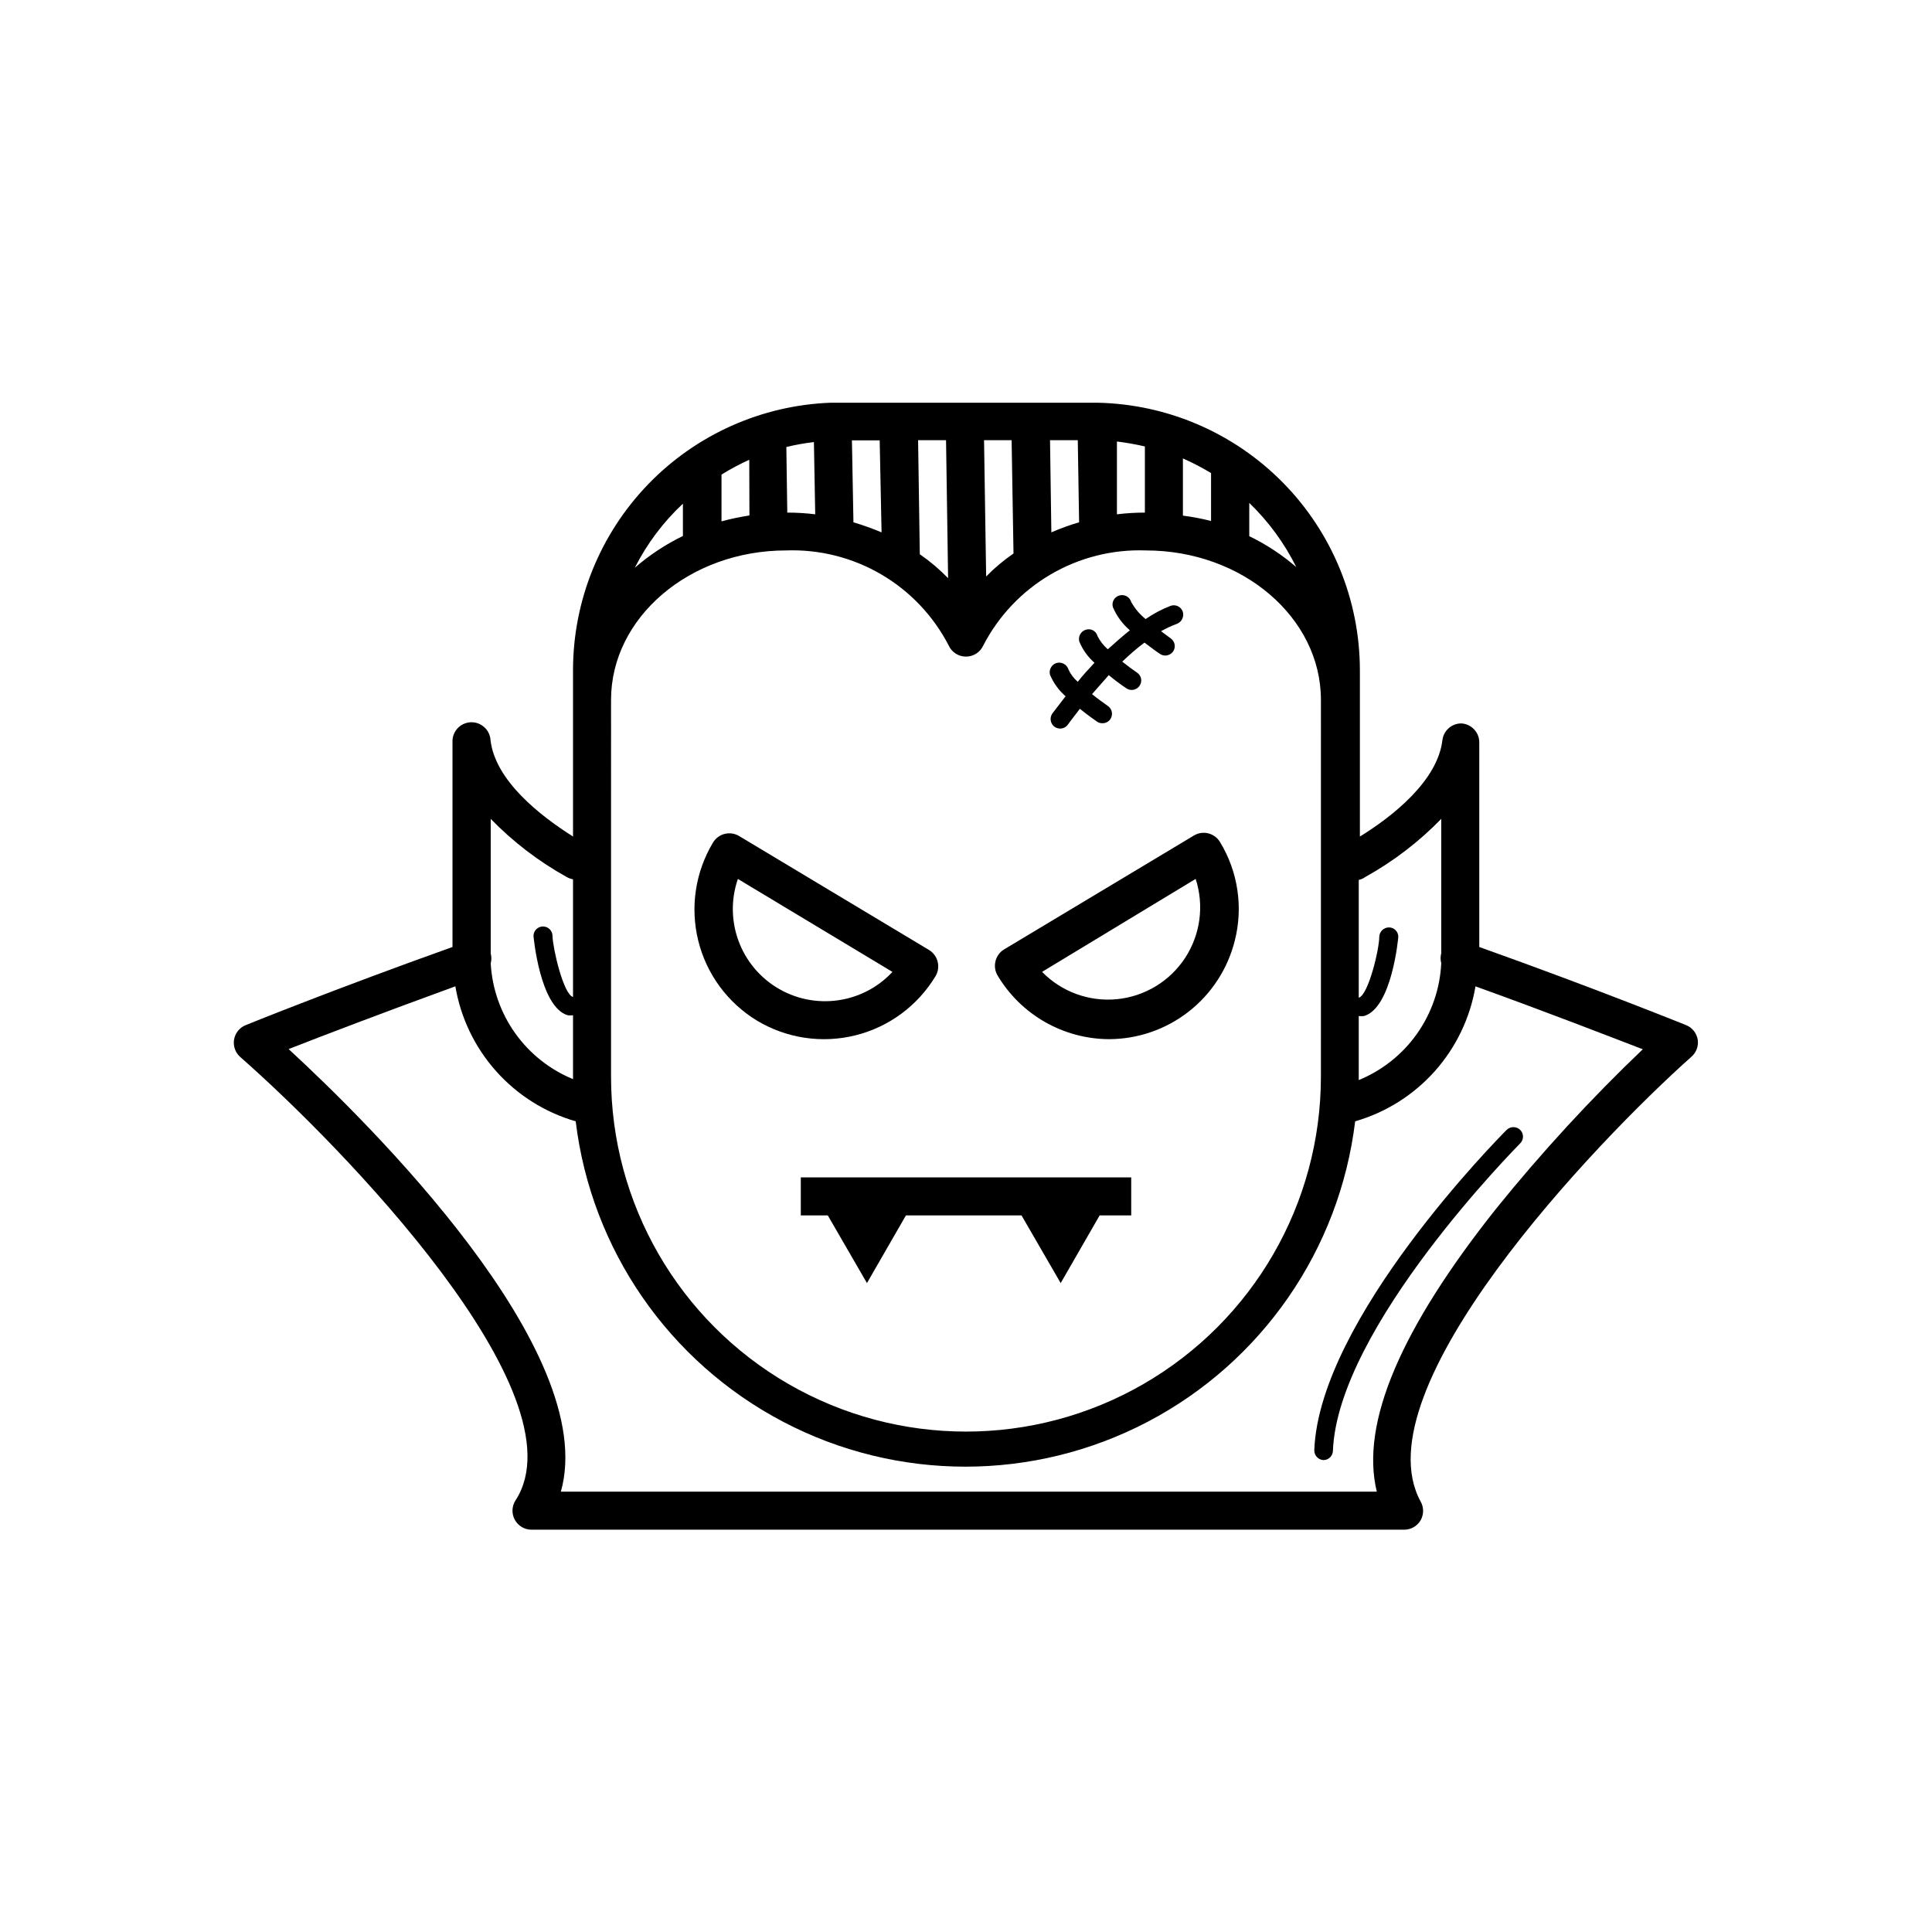 <?xml version="1.0" encoding="UTF-8"?>
<!-- Uploaded to: SVG Repo, www.svgrepo.com, Generator: SVG Repo Mixer Tools -->
<svg fill="#000000" width="800px" height="800px" version="1.1" viewBox="144 144 512 512" xmlns="http://www.w3.org/2000/svg">
 <g>
  <path d="m344.58 414.46c7.844 4.719 17.242 6.125 26.121 3.914 8.883-2.211 16.52-7.859 21.238-15.703 0.672-1.137 0.871-2.496 0.555-3.777-0.312-1.301-1.129-2.426-2.269-3.125l-50.383-30.23 0.004 0.004c-2.394-1.418-5.484-0.629-6.902 1.762-4.68 7.805-6.082 17.145-3.902 25.977 2.18 8.836 7.766 16.449 15.539 21.18zm-5.039-37.535 40.961 24.637c-3.219 3.473-7.391 5.926-11.988 7.055-5.719 1.414-11.75 0.719-16.996-1.961-5.242-2.684-9.34-7.164-11.539-12.629-2.203-5.461-2.356-11.531-0.434-17.098z"/>
  <path d="m437.84 419.39c7.684-0.008 15.148-2.586 21.199-7.324 6.055-4.738 10.348-11.363 12.203-18.824 2.25-8.871 0.832-18.277-3.93-26.098-1.418-2.359-4.473-3.144-6.852-1.762l-50.383 30.23c-1.141 0.695-1.957 1.82-2.266 3.121-0.32 1.285-0.121 2.641 0.555 3.777 6.191 10.398 17.371 16.801 29.473 16.879zm23.023-42.473v0.004c2.289 7.039 1.258 14.738-2.797 20.934s-10.699 10.215-18.066 10.938c-7.371 0.719-14.668-1.941-19.844-7.238z"/>
  <path d="m357.58 456.02h-1.359v10.074h7.152l10.379 17.938 10.328-17.938h30.633l10.379 17.938 10.328-17.938h8.363v-10.074z"/>
  <path d="m593.91 419.5c-0.289-1.723-1.453-3.172-3.074-3.828 0 0-23.879-9.676-54.812-20.707v-54.211c0.004-2.668-2.074-4.879-4.734-5.039-2.562-0.016-4.731 1.891-5.039 4.434-1.258 10.73-13.098 20.152-21.867 25.543v-44.133c-0.035-18.574-7.352-36.398-20.379-49.641-13.027-13.242-30.723-20.852-49.297-21.195h-70.484c-18.348 0.664-35.719 8.418-48.469 21.629-12.75 13.211-19.883 30.848-19.898 49.207v44.133c-8.766-5.543-20.605-14.812-21.867-25.543h0.004c-0.168-2.781-2.559-4.902-5.34-4.734-2.785 0.168-4.902 2.559-4.738 5.34v54.211c-30.934 11.035-54.562 20.605-54.816 20.707h0.004c-1.621 0.656-2.781 2.106-3.074 3.828-0.289 1.73 0.34 3.484 1.664 4.637 26.398 23.176 91.039 89.375 72.953 117.44h-0.004c-1.02 1.551-1.105 3.539-0.219 5.172 0.883 1.633 2.594 2.644 4.453 2.637h231.25c1.781 0 3.426-0.941 4.336-2.469 0.898-1.559 0.898-3.481 0-5.039-16.121-29.676 46.301-95.121 71.742-117.79 1.324-1.133 1.973-2.863 1.711-4.586zm-88.117-43.074c7.438-4.129 14.227-9.32 20.152-15.418v35.621-0.004c-0.23 0.859-0.23 1.766 0 2.621-0.312 6.711-2.539 13.191-6.41 18.684-3.875 5.488-9.234 9.754-15.453 12.301v-0.855-16.121c0.469 0.066 0.941 0.066 1.41 0 7.406-2.168 9.07-20.809 9.07-21.008v-0.004c0-0.652-0.262-1.281-0.727-1.742-0.461-0.465-1.09-0.727-1.742-0.727-1.383 0-2.516 1.09-2.57 2.469 0 3.273-2.871 15.418-5.441 16.172v-31.234c0.617-0.125 1.203-0.383 1.711-0.754zm-199.86-46.957c0-21.816 20.809-39.598 46.402-39.598 8.828-0.316 17.566 1.883 25.191 6.344 7.629 4.457 13.828 10.996 17.883 18.844 0.816 1.797 2.609 2.949 4.586 2.949 1.973 0 3.766-1.152 4.582-2.949 4.055-7.848 10.258-14.387 17.883-18.844 7.629-4.461 16.363-6.66 25.195-6.344 25.594 0 46.402 17.785 46.402 39.598l-0.004 99.855c0 33.605-17.926 64.656-47.031 81.461-29.102 16.801-64.957 16.801-94.059 0-29.102-16.805-47.031-47.855-47.031-81.461zm151.55-48.871v-15.113c2.566 1.133 5.055 2.43 7.457 3.879v12.699c-2.457-0.629-4.945-1.098-7.457-1.414zm-10.078-0.754c-2.477 0-4.949 0.152-7.406 0.453v-19.297c2.492 0.309 4.965 0.746 7.406 1.312zm-17.434 2.57h0.004c-2.508 0.73-4.965 1.621-7.356 2.668l-0.352-24.434h7.356zm-17.383 8.262h0.004c-2.609 1.797-5.039 3.836-7.254 6.098l-0.555-36.125h7.305zm-17.332 6.551h0.004c-2.289-2.356-4.801-4.484-7.504-6.348l-0.453-30.23h7.406zm-17.633-12.141 0.004-0.004c-2.434-1.023-4.922-1.914-7.457-2.668l-0.402-21.715h7.356zm-17.582-4.785 0.004-0.004c-2.457-0.305-4.93-0.457-7.406-0.453l-0.25-17.383h-0.004c2.406-0.586 4.848-1.023 7.309-1.309zm-17.434 0.301 0.004-0.004c-2.492 0.387-4.965 0.906-7.406 1.562v-12.395 0.004c2.367-1.469 4.824-2.781 7.356-3.93zm145.05 13.805 0.004-0.004c-3.809-3.316-8.047-6.113-12.594-8.312v-8.816c5.144 4.961 9.387 10.773 12.543 17.18zm-162.68-16.93v8.566-0.004c-4.598 2.234-8.883 5.062-12.746 8.414 3.223-6.363 7.535-12.109 12.746-16.977zm-30.781 98.949c0.516 0.289 1.078 0.492 1.66 0.602v31.188c-2.57-0.754-5.34-12.848-5.441-16.172h0.004c0-1.391-1.129-2.519-2.519-2.519-1.395 0-2.519 1.129-2.519 2.519 0 0 1.664 18.844 9.07 21.008h-0.004c0.469 0.066 0.945 0.066 1.41 0v16.07 0.855 0.004c-6.16-2.531-11.48-6.758-15.344-12.188-3.859-5.43-6.102-11.844-6.469-18.496 0.23-0.859 0.23-1.762 0-2.621v-35.668c5.926 6.098 12.715 11.289 20.152 15.418zm246.31 87.863c-25.191 31.691-36.074 56.828-31.641 75.016h-216.23c10.48-37.23-50.934-97.738-72.145-117.29 8.867-3.477 25.191-9.723 44.184-16.625 1.41 8.359 5.152 16.148 10.793 22.477 5.641 6.328 12.953 10.938 21.098 13.293 4.113 33.945 24.648 63.703 54.926 79.598 30.277 15.895 66.434 15.895 96.711 0 30.277-15.895 50.812-45.652 54.926-79.598 8.145-2.352 15.461-6.957 21.105-13.285 5.641-6.328 9.379-14.125 10.785-22.484 19.297 6.953 35.266 13.199 44.336 16.676-13.848 13.219-26.82 27.32-38.844 42.219z"/>
  <path d="m492.3 528.32c-0.031 1.379 1.039 2.539 2.418 2.617 1.352 0.004 2.465-1.066 2.519-2.418 1.211-32.797 49.172-81.012 49.625-81.516 0.477-0.473 0.746-1.117 0.746-1.789s-0.27-1.316-0.746-1.789c-0.996-0.965-2.582-0.965-3.578 0-1.914 1.914-49.676 50.129-50.984 84.895z"/>
  <path d="m426.4 328.51-3.527 4.586c-0.785 1.145-0.516 2.707 0.605 3.527 0.43 0.293 0.938 0.449 1.461 0.453 0.82 0.012 1.594-0.387 2.066-1.059 0 0 1.258-1.715 3.176-4.18 2.066 1.664 3.828 2.922 4.586 3.426l-0.004-0.004c0.414 0.285 0.91 0.426 1.41 0.402 0.82 0.016 1.598-0.383 2.066-1.055 0.387-0.555 0.531-1.238 0.41-1.902-0.125-0.664-0.508-1.246-1.066-1.625-1.359-0.957-2.82-2.016-4.18-3.125 1.359-1.562 2.82-3.223 4.434-5.039 1.48 1.242 3.027 2.402 4.633 3.477 0.434 0.293 0.941 0.453 1.461 0.453 0.828-0.004 1.602-0.418 2.066-1.105 0.383-0.547 0.531-1.223 0.406-1.879-0.125-0.652-0.508-1.23-1.062-1.598-1.309-0.906-2.672-1.914-3.93-2.922 1.914-1.812 3.879-3.578 5.894-5.039 1.863 1.41 3.426 2.57 4.082 2.973 0.414 0.293 0.906 0.449 1.41 0.453 0.844-0.008 1.629-0.422 2.117-1.109 0.758-1.156 0.445-2.707-0.707-3.477l-2.519-1.863c1.359-0.766 2.773-1.422 4.234-1.965 1.293-0.516 1.957-1.953 1.512-3.273-0.238-0.633-0.719-1.141-1.332-1.418-0.617-0.273-1.316-0.289-1.945-0.043-2.309 0.898-4.508 2.066-6.547 3.477-1.562-1.246-2.867-2.785-3.828-4.535-0.188-0.641-0.621-1.184-1.207-1.504-0.586-0.32-1.277-0.398-1.918-0.211-0.648 0.176-1.199 0.609-1.523 1.199-0.324 0.59-0.391 1.285-0.191 1.926 1.008 2.352 2.539 4.438 4.484 6.098-2.016 1.613-3.981 3.375-5.844 5.039v-0.004c-1.121-0.973-2.043-2.152-2.719-3.477-0.164-0.645-0.586-1.195-1.168-1.52-0.582-0.324-1.273-0.391-1.906-0.191-1.336 0.391-2.121 1.777-1.762 3.125 0.887 2.168 2.266 4.098 4.027 5.641-1.613 1.715-3.125 3.375-4.434 5.039-1.055-0.898-1.895-2.016-2.469-3.277-0.41-1.316-1.789-2.07-3.121-1.711-1.34 0.391-2.121 1.777-1.766 3.125 0.922 2.188 2.336 4.137 4.133 5.691z"/>
 </g>
</svg>
